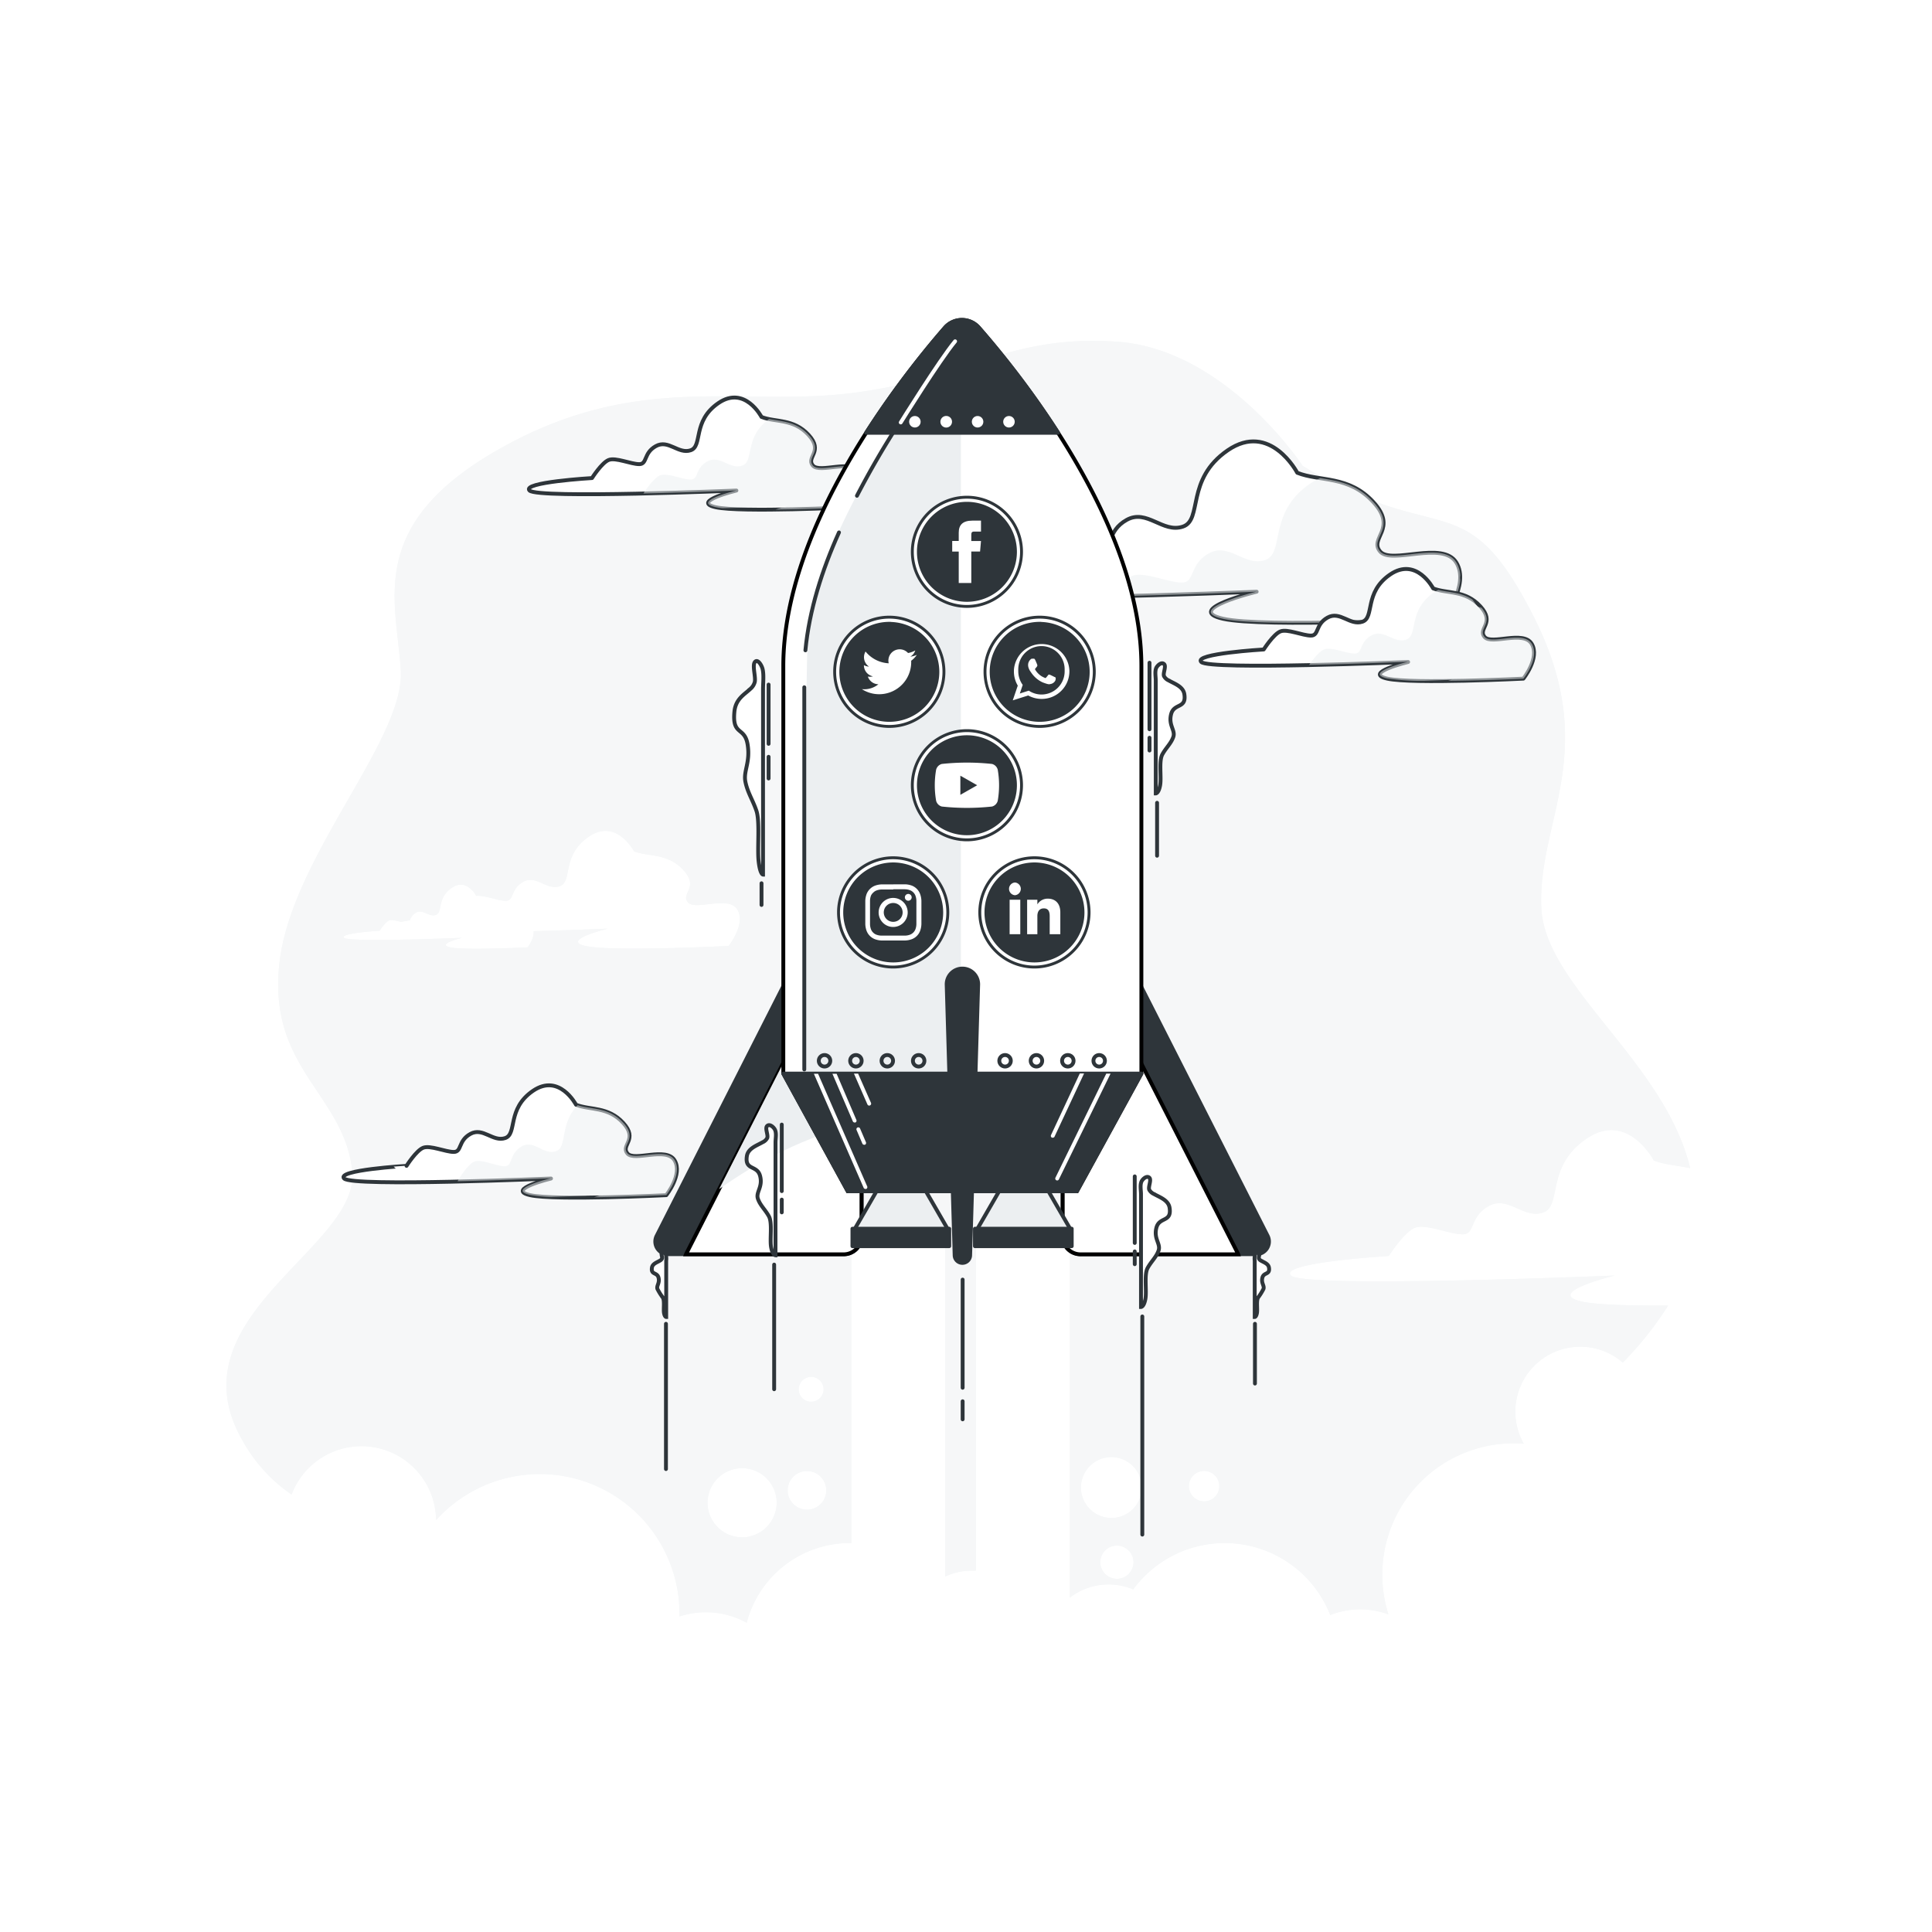 <svg class="animated" id="freepik_stories-social-growth" xmlns="http://www.w3.org/2000/svg" viewBox="0 0 500 500" version="1.1" xmlns:xlink="http://www.w3.org/1999/xlink" xmlns:svgjs="http://svgjs.com/svgjs"><style>svg#freepik_stories-social-growth:not(.animated) .animable {opacity: 0;}svg#freepik_stories-social-growth.animated #freepik--background-simple--inject-1--inject-3 {animation: 1s 1 forwards cubic-bezier(.36,-0.01,.5,1.38) slideLeft;animation-delay: 0s;}svg#freepik_stories-social-growth.animated #freepik--Clouds--inject-1--inject-3 {animation: 1s 1 forwards cubic-bezier(.36,-0.01,.5,1.38) slideRight;animation-delay: 0s;}svg#freepik_stories-social-growth.animated #freepik--space-ship--inject-1--inject-3 {animation: 1s 1 forwards cubic-bezier(.36,-0.01,.5,1.38) fadeIn,1.5s Infinite  linear floating;animation-delay: 0s,1s;}            @keyframes slideLeft {                0% {                    opacity: 0;                    transform: translateX(-30px);                }                100% {                    opacity: 1;                    transform: translateX(0);                }            }                    @keyframes slideRight {                0% {                    opacity: 0;                    transform: translateX(30px);                }                100% {                    opacity: 1;                    transform: translateX(0);                }            }                    @keyframes fadeIn {                0% {                    opacity: 0;                }                100% {                    opacity: 1;                }            }                    @keyframes floating {                0% {                    opacity: 1;                    transform: translateY(0px);                }                50% {                    transform: translateY(-10px);                }                100% {                    opacity: 1;                    transform: translateY(0px);                }            }        </style><!--Social Growth--><g id="freepik--background-simple--inject-1--inject-3" class="animable" style="transform-origin: 248.007px 254.09px;"><path d="M409.44,336.86c-10.12-2.25,8.43-6.75,8.43-6.75s-80.38,3.37-83.75,0,25.29-5.06,25.29-5.06,3.94-6.18,6.75-7.3,9,1.68,12.36,1.68,1.69-4.49,6.75-7.3,9,3.37,14.05,1.68.56-11.8,11.24-19.11S428,300.32,428,300.32c2.83,1.13,6.09,1.27,9.41,2-6.6-27.53-37.59-47.06-38.52-67.33-1.05-22.69,15.7-40.66-2.1-75.65s-24.07-17-59.65-38.76c0,0-19.89-30.26-48.15-32.15s-38.72,9.45-68,13.23S165.48,96,129.89,115.83s-27.21,39.71-26.16,57.68-28.26,48.22-31.4,75.64,16.74,34,18.84,53.9-47.1,37.82-28.26,70a40.82,40.82,0,0,0,12.55,13.73,19.32,19.32,0,0,1,37.4,6.61,36.17,36.17,0,0,1,63,24.21c0,.24,0,.49,0,.73a22,22,0,0,1,6.82-1.09,21.77,21.77,0,0,1,10.56,2.72,27.58,27.58,0,0,1,26.68-20.63h.42v-81.1h24.29V408a16,16,0,0,1,6.81-1.52c.38,0,.76,0,1.13,0V318.21h24.29v95.26a16.46,16.46,0,0,1,16.41-2.14,29.36,29.36,0,0,1,51,6.63,21.2,21.2,0,0,1,7.75-1.47,21.51,21.51,0,0,1,7.3,1.3,34,34,0,0,1,32.45-44.27c.87,0,1.73.05,2.58.11a16.81,16.81,0,0,1,25.63-21,89.07,89.07,0,0,0,11.73-14.75C422.21,337.92,413.29,337.71,409.44,336.86Zm-257.82-92c-6.79-1.51,5.65-4.52,5.65-4.52s-8.65.36-19.17.65c.24,1.93-1.55,4.18-1.55,4.18s-16.38.82-20.07,0,3.07-2.46,3.07-2.46-29.29,1.23-30.52,0,9.22-1.84,9.22-1.84,1.43-2.25,2.46-2.66c.7-.29,2,.11,3.12.38.68-.15,1.44-.29,2.25-.42a3.53,3.53,0,0,1,1.59-2c1.85-1,3.28,1.23,5.12.61s.21-4.3,4.1-7,6.35,2.05,6.35,2.05l.08,0c2.08-.18,5.55,1.29,7.56,1.29,2.26,0,1.13-3,4.52-4.9s6,2.26,9.43,1.13.38-7.92,7.54-12.82,11.69,3.77,11.69,3.77c3.77,1.51,8.67.38,12.82,4.9s-.75,6,1.13,8.3,10.56-1.89,12.82,1.89-2.26,9.42-2.26,9.42S158.4,246.34,151.62,244.83Zm40.39,153a8.95,8.95,0,1,1,9-8.95A9,9,0,0,1,192,397.87Zm17.91-41.54a3.23,3.23,0,1,1-3.23,3.23A3.23,3.23,0,0,1,209.92,356.33Zm-1.08,34.38a5,5,0,1,1,5-5A5,5,0,0,1,208.84,390.71Zm80.21,17.9a4.3,4.3,0,1,1,4.3-4.29A4.29,4.29,0,0,1,289.05,408.61Zm-1.43-15.75A7.88,7.88,0,1,1,295.5,385,7.88,7.88,0,0,1,287.62,392.86Zm24-4.3a3.94,3.94,0,1,1,3.94-3.94A3.93,3.93,0,0,1,311.61,388.56Z" style="fill: #ECEFF1; transform-origin: 248.007px 254.09px;" id="elp67sduxah9b" class="animable"></path><g id="el8i9z2mhjrgk"><path d="M409.44,336.86c-10.12-2.25,8.43-6.75,8.43-6.75s-80.38,3.37-83.75,0,25.29-5.06,25.29-5.06,3.94-6.18,6.75-7.3,9,1.68,12.36,1.68,1.69-4.49,6.75-7.3,9,3.37,14.05,1.68.56-11.8,11.24-19.11S428,300.32,428,300.32c2.83,1.13,6.09,1.27,9.41,2-6.6-27.53-37.59-47.06-38.52-67.33-1.05-22.69,15.7-40.66-2.1-75.65s-24.07-17-59.65-38.76c0,0-19.89-30.26-48.15-32.15s-38.72,9.45-68,13.23S165.48,96,129.89,115.83s-27.21,39.71-26.16,57.68-28.26,48.22-31.4,75.64,16.74,34,18.84,53.9-47.1,37.82-28.26,70a40.82,40.82,0,0,0,12.55,13.73,19.32,19.32,0,0,1,37.4,6.61,36.17,36.17,0,0,1,63,24.21c0,.24,0,.49,0,.73a22,22,0,0,1,6.82-1.09,21.77,21.77,0,0,1,10.56,2.72,27.58,27.58,0,0,1,26.68-20.63h.42v-81.1h24.29V408a16,16,0,0,1,6.81-1.52c.38,0,.76,0,1.13,0V318.21h24.29v95.26a16.46,16.46,0,0,1,16.41-2.14,29.36,29.36,0,0,1,51,6.63,21.2,21.2,0,0,1,7.75-1.47,21.51,21.51,0,0,1,7.3,1.3,34,34,0,0,1,32.45-44.27c.87,0,1.73.05,2.58.11a16.81,16.81,0,0,1,25.63-21,89.07,89.07,0,0,0,11.73-14.75C422.21,337.92,413.29,337.71,409.44,336.86Zm-257.82-92c-6.79-1.51,5.65-4.52,5.65-4.52s-8.65.36-19.17.65c.24,1.93-1.55,4.18-1.55,4.18s-16.38.82-20.07,0,3.07-2.46,3.07-2.46-29.29,1.23-30.52,0,9.22-1.84,9.22-1.84,1.43-2.25,2.46-2.66c.7-.29,2,.11,3.12.38.68-.15,1.44-.29,2.25-.42a3.53,3.53,0,0,1,1.59-2c1.85-1,3.28,1.23,5.12.61s.21-4.3,4.1-7,6.35,2.05,6.35,2.05l.08,0c2.08-.18,5.55,1.29,7.56,1.29,2.26,0,1.13-3,4.52-4.9s6,2.26,9.43,1.13.38-7.92,7.54-12.82,11.69,3.77,11.69,3.77c3.77,1.51,8.67.38,12.82,4.9s-.75,6,1.13,8.3,10.56-1.89,12.82,1.89-2.26,9.42-2.26,9.42S158.4,246.34,151.62,244.83Zm40.39,153a8.95,8.95,0,1,1,9-8.95A9,9,0,0,1,192,397.87Zm17.91-41.54a3.23,3.23,0,1,1-3.23,3.23A3.23,3.23,0,0,1,209.92,356.33Zm-1.08,34.38a5,5,0,1,1,5-5A5,5,0,0,1,208.84,390.71Zm80.21,17.9a4.3,4.3,0,1,1,4.3-4.29A4.29,4.29,0,0,1,289.05,408.61Zm-1.43-15.75A7.88,7.88,0,1,1,295.5,385,7.88,7.88,0,0,1,287.62,392.86Zm24-4.3a3.94,3.94,0,1,1,3.94-3.94A3.93,3.93,0,0,1,311.61,388.56Z" style="fill: rgb(255, 255, 255); opacity: 0.5; transform-origin: 248.007px 254.09px;" class="animable" id="el4i1ezpw9bxu"></path></g></g><g id="freepik--Clouds--inject-1--inject-3" class="animable" style="transform-origin: 242.952px 206.415px;"><path d="M335.73,122.35s-7-13.36-18-5.81-6.39,18-11.61,19.75-9.29-4.65-14.52-1.75-3.49,7.55-7,7.55-9.87-2.9-12.78-1.74-7,7.55-7,7.55-29.61,1.74-26.13,5.23,86.53,0,86.53,0-19.16,4.64-8.71,7,56.92,0,56.92,0,7-8.71,3.48-14.52-16.84.58-19.75-2.9,4.65-5.81-1.74-12.78S341.53,124.67,335.73,122.35Z" style="fill: rgb(255, 255, 255); stroke: rgb(46, 53, 58); stroke-linecap: round; stroke-linejoin: round; transform-origin: 308.153px 137.704px;" id="elc2bp8hyx9bm" class="animable"></path><g id="elff7rs0b3mr"><path d="M377.9,150.08a2.77,2.77,0,0,1,0-1.11,7.13,7.13,0,0,0-1-3.39c-3.48-5.81-16.84.58-19.75-2.9s4.65-5.81-1.74-12.78c-4.35-4.75-9.23-5.45-13.74-6.15a14.84,14.84,0,0,0-2.67,1.46c-11,7.55-6.39,18-11.62,19.74s-9.29-4.64-14.52-1.74-3.48,7.55-7,7.55-9.87-2.9-12.77-1.74c-1.77.71-4,3.36-5.42,5.32,19.56-.46,37.51-1.21,37.51-1.21s-19.16,4.64-8.71,7,56.92,0,56.92,0S377.51,155.05,377.9,150.08Z" style="fill: #ECEFF1; opacity: 0.51; mix-blend-mode: multiply; transform-origin: 332.785px 142.464px;" class="animable" id="el62mzu5327be"></path></g><path d="M149.07,285.9s-4.31-8.26-11.14-3.59-4,11.14-7.19,12.22-5.75-2.88-9-1.08-2.16,4.67-4.31,4.67-6.11-1.79-7.91-1.08-4.31,4.68-4.31,4.68S86.9,302.79,89.06,305s53.54,0,53.54,0-11.86,2.87-5.39,4.31,35.22,0,35.22,0,4.31-5.39,2.16-9-10.43.36-12.22-1.8,2.87-3.59-1.08-7.9S152.66,287.34,149.07,285.9Z" style="fill: rgb(255, 255, 255); stroke: rgb(46, 53, 58); stroke-linecap: round; stroke-linejoin: round; transform-origin: 132.037px 295.415px;" id="elyshby6fstg" class="animable"></path><g id="elt9bvjgqpow"><path d="M172.43,309.26s4.31-5.39,2.16-9-10.43.36-12.22-1.8,2.87-3.59-1.08-7.9c-3.8-4.15-8.26-3.32-11.79-4.53-4.74,4.89-2.63,10.82-5.57,11.88-3.23,1.18-5.75-3.13-9-1.17s-2.16,5.08-4.31,5.08-6.11-1.95-7.91-1.17-4.07,4.67-4.29,5.05c12.47-.28,24.16-.77,24.16-.77s-11.86,2.87-5.39,4.31a35,35,0,0,0,5.49.53c7.53-.26,13.09-.51,13.09-.51s-.86.22-2,.58C163.05,309.73,172.43,309.26,172.43,309.26Z" style="fill: #ECEFF1; opacity: 0.51; mix-blend-mode: multiply; transform-origin: 146.805px 297.935px;" class="animable" id="elfeotvw4mpjj"></path></g><path d="M197.07,107.9s-4.31-8.26-11.14-3.59-4,11.14-7.19,12.22-5.75-2.88-9-1.08-2.16,4.67-4.31,4.67-6.11-1.8-7.91-1.08-4.31,4.68-4.31,4.68-18.33,1.07-16.17,3.23,53.54,0,53.54,0-11.86,2.87-5.39,4.31,35.22,0,35.22,0,4.31-5.39,2.16-9-10.43.36-12.22-1.8,2.87-3.59-1.08-7.9S200.66,109.34,197.07,107.9Z" style="fill: rgb(255, 255, 255); stroke: rgb(46, 53, 58); stroke-linecap: round; stroke-linejoin: round; transform-origin: 180.017px 117.39px;" id="el67lzv874tg2" class="animable"></path><g id="elrur7egwil6k"><path d="M220.43,131.26s4.31-5.39,2.16-9-10.43.36-12.22-1.8,2.87-3.59-1.08-7.9c-3.26-3.56-7-3.45-10.24-4.11-6.54,4.66-3.78,11-7,12.06s-5.75-2.88-9-1.08-2.15,4.67-4.31,4.67-6.11-1.8-7.91-1.08-4.31,4.68-4.31,4.68h0c12.43-.28,24.07-.77,24.07-.77s-11.86,2.87-5.39,4.31a14.88,14.88,0,0,0,1.8.27c9.4-.26,16.93-.58,16.93-.58s-1.57.38-3.25.93C210.29,131.77,220.43,131.26,220.43,131.26Z" style="fill: #ECEFF1; opacity: 0.51; mix-blend-mode: multiply; transform-origin: 194.855px 120.155px;" class="animable" id="elx0k6vyo0hjd"></path></g><path d="M370.9,152.27s-4.31-8.26-11.14-3.59-3.95,11.14-7.18,12.22-5.75-2.88-9-1.08-2.15,4.67-4.31,4.67-6.11-1.8-7.91-1.08-4.31,4.67-4.31,4.67-18.33,1.08-16.17,3.24,53.54,0,53.54,0-11.85,2.87-5.39,4.31,35.22,0,35.22,0,4.31-5.39,2.16-9-10.42.36-12.22-1.8,2.87-3.59-1.08-7.91S374.5,153.71,370.9,152.27Z" style="fill: rgb(255, 255, 255); stroke: rgb(46, 53, 58); stroke-linecap: round; stroke-linejoin: round; transform-origin: 353.857px 161.76px;" id="elkyrl5uwkmkr" class="animable"></path><g id="ely61u4ko5m1p"><path d="M394.26,175.63s4.31-5.39,2.16-9-10.42.36-12.22-1.8,2.57-3.51-.77-7.53a9.69,9.69,0,0,1-1.19-.38,11.88,11.88,0,0,0-1.21-1.77c-2.94-1.92-6.1-1.8-8.81-2.48a8.83,8.83,0,0,0-1.12.66c-6.83,4.67-4,11.14-7.19,12.21s-5.75-2.87-9-1.07-2.16,4.67-4.32,4.67-6.11-1.8-7.9-1.08c-1.35.54-3.1,2.89-3.89,4,13-.27,25.61-.8,25.61-.8s-11.85,2.87-5.39,4.31a58.79,58.79,0,0,0,9.57.63l7.16-.27s-.4.09-1,.26C384.29,176.13,394.26,175.63,394.26,175.63Z" style="fill: #ECEFF1; opacity: 0.51; mix-blend-mode: multiply; transform-origin: 367.91px 164.439px;" class="animable" id="el3dzzusag29u"></path></g></g><g id="freepik--space-ship--inject-1--inject-3" class="animable animator-active" style="transform-origin: 248.565px 239.972px;"><line x1="236.72" y1="138.63" x2="236.72" y2="142.32" style="fill: none; stroke: rgb(255, 255, 255); stroke-linecap: round; stroke-linejoin: round; transform-origin: 236.72px 140.475px;" id="elz4yrk5m02t" class="animable"></line><path d="M294.06,252.84l34,67a3.27,3.27,0,0,1-2.91,4.74H279.65A4.62,4.62,0,0,1,275,320V254.47Z" style="fill: rgb(46, 53, 58); stroke: rgb(46, 53, 58); stroke-linecap: round; stroke-linejoin: round; transform-origin: 301.705px 288.71px;" id="eln93fjiuun4q" class="animable"></path><path d="M320.4,324.47l-36-70.8-9.37.8V320a4.62,4.62,0,0,0,4.62,4.62h40.81A.84.84,0,0,0,320.4,324.47Z" style="fill: rgb(255, 255, 255); stroke: rgb(0, 0, 0); stroke-miterlimit: 10; transform-origin: 297.745px 289.145px;" id="elqm3w9qfgkg" class="animable"></path><path d="M203.94,252.84l-34,67a3.27,3.27,0,0,0,2.91,4.74h45.52A4.62,4.62,0,0,0,223,320V254.47Z" style="fill: rgb(46, 53, 58); stroke: rgb(46, 53, 58); stroke-linecap: round; stroke-linejoin: round; transform-origin: 196.295px 288.71px;" id="el11xn9vy0ur2l" class="animable"></path><path d="M177.59,324.47l36-70.8,9.36.8V320a4.62,4.62,0,0,1-4.62,4.62H177.53Z" style="fill: rgb(255, 255, 255); stroke: rgb(0, 0, 0); stroke-miterlimit: 10; transform-origin: 200.24px 289.145px;" id="elel8w53xkk8b" class="animable"></path><path d="M213.6,253.67l-27.5,54.08c9.65-6.88,22.23-13.8,36.86-17.09V254.47Z" style="fill: #ECEFF1; mix-blend-mode: multiply; transform-origin: 204.53px 280.71px;" id="el4wxyalsl15a" class="animable"></path><polygon points="233.23 297.23 221.11 318.21 245.34 318.21 233.23 297.23" style="fill: #ECEFF1; stroke: rgb(46, 53, 58); stroke-linecap: round; stroke-linejoin: round; transform-origin: 233.225px 307.72px;" id="el41oaenmmj2i" class="animable"></polygon><polygon points="264.95 297.23 252.84 318.21 277.07 318.21 264.95 297.23" style="fill: #ECEFF1; stroke: rgb(46, 53, 58); stroke-linecap: round; stroke-linejoin: round; transform-origin: 264.955px 307.72px;" id="elq5jezb82c8n" class="animable"></polygon><rect x="220.61" y="317.99" width="25.05" height="4.52" style="fill: rgb(46, 53, 58); stroke: rgb(46, 53, 58); stroke-linecap: round; stroke-linejoin: round; transform-origin: 233.135px 320.25px;" id="ell3o19n0ymfp" class="animable"></rect><rect x="252.31" y="317.99" width="25.05" height="4.52" style="fill: rgb(46, 53, 58); stroke: rgb(46, 53, 58); stroke-linecap: round; stroke-linejoin: round; transform-origin: 264.835px 320.25px;" id="elsu3o00dawkp" class="animable"></rect><path d="M253.34,84.81a5.84,5.84,0,0,0-8.81,0C233,98.08,202.72,136.3,202.72,172.38V277.85L219.4,308.3h59.31l16.68-30.45V172.38C295.39,136.29,264.94,98.06,253.34,84.81Z" style="fill: rgb(255, 255, 255); stroke: rgb(0, 0, 0); stroke-miterlimit: 10; transform-origin: 249.055px 195.552px;" id="eld6gyjwvc9h" class="animable"></path><path d="M248.68,87c0-1.88-5.32,9.33-9.07,14.23.06-.42.13-.83.19-1.25,0,0-22.29,28.42-29,55.17a80.7,80.7,0,0,0-1.67,8.35c-.5,3.36-1.12,78.52-1.45,123.46L219.4,308.3h28.95c-.58-2.19,1-12.28.33-14.92Z" style="fill: #ECEFF1; transform-origin: 228.264px 197.545px;" id="el9yt4nd28r7" class="animable"></path><circle cx="213.39" cy="274.53" r="1.49" style="fill: none; stroke: rgb(46, 53, 58); stroke-linecap: round; stroke-linejoin: round; transform-origin: 213.39px 274.53px;" id="el1i42wva5r0k" class="animable"></circle><circle cx="221.51" cy="274.53" r="1.49" style="fill: none; stroke: rgb(46, 53, 58); stroke-linecap: round; stroke-linejoin: round; transform-origin: 221.51px 274.53px;" id="elajay8ti1l3" class="animable"></circle><circle cx="229.63" cy="274.53" r="1.49" style="fill: none; stroke: rgb(46, 53, 58); stroke-linecap: round; stroke-linejoin: round; transform-origin: 229.63px 274.53px;" id="el6g9l723gw5n" class="animable"></circle><circle cx="237.75" cy="274.53" r="1.49" style="fill: none; stroke: rgb(46, 53, 58); stroke-linecap: round; stroke-linejoin: round; transform-origin: 237.75px 274.53px;" id="eli8nx1mmqoh7" class="animable"></circle><circle cx="260.11" cy="274.53" r="1.49" style="fill: none; stroke: rgb(46, 53, 58); stroke-linecap: round; stroke-linejoin: round; transform-origin: 260.11px 274.53px;" id="eljbwoggggflb" class="animable"></circle><circle cx="268.23" cy="274.53" r="1.49" style="fill: none; stroke: rgb(46, 53, 58); stroke-linecap: round; stroke-linejoin: round; transform-origin: 268.23px 274.53px;" id="el5pbfxznty3" class="animable"></circle><circle cx="276.35" cy="274.53" r="1.49" style="fill: none; stroke: rgb(46, 53, 58); stroke-linecap: round; stroke-linejoin: round; transform-origin: 276.35px 274.53px;" id="elrwismapghab" class="animable"></circle><circle cx="284.47" cy="274.53" r="1.49" style="fill: none; stroke: rgb(46, 53, 58); stroke-linecap: round; stroke-linejoin: round; transform-origin: 284.47px 274.53px;" id="el2na9oewtw9j" class="animable"></circle><line x1="208.15" y1="177.87" x2="208.15" y2="276.77" style="fill: none; stroke: rgb(46, 53, 58); stroke-linecap: round; stroke-linejoin: round; transform-origin: 208.15px 227.32px;" id="el1jhiohctsnk" class="animable"></line><path d="M217.13,137.79c-4.37,9.7-7.71,20.13-8.69,30.51" style="fill: none; stroke: rgb(46, 53, 58); stroke-linecap: round; stroke-linejoin: round; transform-origin: 212.785px 153.045px;" id="eljn70ubtk7ga" class="animable"></path><path d="M253.56,91.64a5,5,0,0,0-8,0,225.24,225.24,0,0,0-23.78,36.66" style="fill: none; stroke: rgb(46, 53, 58); stroke-linecap: round; stroke-linejoin: round; transform-origin: 237.67px 108.97px;" id="elsc3y6hi5ax" class="animable"></path><path d="M269.07,187.23h0a13.35,13.35,0,0,1-13.35-13.34h0a13.35,13.35,0,0,1,13.35-13.35h0a13.35,13.35,0,0,1,13.34,13.35h0A13.34,13.34,0,0,1,269.07,187.23Z" style="fill: rgb(46, 53, 58); stroke: rgb(46, 53, 58); stroke-linecap: round; stroke-linejoin: round; transform-origin: 269.065px 173.885px;" id="ellqh8xvscsp" class="animable"></path><path d="M269.07,188a14.14,14.14,0,1,1,14.13-14.13A14.15,14.15,0,0,1,269.07,188Zm0-26.69a12.56,12.56,0,1,0,12.56,12.56A12.57,12.57,0,0,0,269.07,161.33Z" style="fill: rgb(255, 255, 255); stroke: rgb(46, 53, 58); stroke-miterlimit: 10; stroke-width: 0.75px; transform-origin: 269.06px 173.86px;" id="el87itnmrxgva" class="animable"></path><path d="M276.76,173.56a7.19,7.19,0,0,0-14.36-.13c0,.11,0,.21,0,.31a7.13,7.13,0,0,0,1,3.69l-1.3,3.82,4-1.26a7.28,7.28,0,0,0,3.48.89,7.16,7.16,0,0,0,7.18-7.14Zm-7.18,6.18a6,6,0,0,1-3.33-1l-2.32.74.75-2.23a6,6,0,0,1-1.15-3.52,5.63,5.63,0,0,1,0-.58,6,6,0,0,1,12,.12c0,.15,0,.31,0,.46A6,6,0,0,1,269.58,179.74Z" style="fill: rgb(255, 255, 255); fill-rule: evenodd; transform-origin: 269.43px 173.964px;" id="el9xm0ie50b48" class="animable"></path><path d="M272.87,175.18c-.18-.08-1-.51-1.2-.56s-.28-.09-.4.08-.46.57-.56.69a.27.27,0,0,1-.38,0,4.72,4.72,0,0,1-1.42-.87,5.12,5.12,0,0,1-1-1.21c-.1-.17,0-.26.08-.35s.17-.21.26-.31l.07-.08.11-.21a.31.31,0,0,0,0-.31c0-.08-.39-1-.54-1.3s-.29-.29-.4-.29h-.33a.63.63,0,0,0-.47.22,1.92,1.92,0,0,0-.62,1.46,2.34,2.34,0,0,0,.09.59,3.77,3.77,0,0,0,.63,1.21,7.2,7.2,0,0,0,3,2.64c1.79.7,1.79.47,2.11.44a1.75,1.75,0,0,0,1.19-.83,1.49,1.49,0,0,0,.11-.83A1.11,1.11,0,0,0,272.87,175.18Z" style="fill: rgb(255, 255, 255); fill-rule: evenodd; transform-origin: 269.643px 173.77px;" id="el6js1ibw2wbq" class="animable"></path><path d="M250.24,216.57h0a13.35,13.35,0,0,1-13.35-13.35h0a13.35,13.35,0,0,1,13.35-13.34h0a13.34,13.34,0,0,1,13.34,13.34h0A13.35,13.35,0,0,1,250.24,216.57Z" style="fill: rgb(46, 53, 58); stroke: rgb(46, 53, 58); stroke-linecap: round; stroke-linejoin: round; transform-origin: 250.235px 203.225px;" id="elpmc4s2folwf" class="animable"></path><path d="M250.24,217.35a14.13,14.13,0,1,1,14.13-14.13A14.15,14.15,0,0,1,250.24,217.35Zm0-26.69a12.56,12.56,0,0,0,0,25.12h0a12.56,12.56,0,0,0,0-25.12Z" style="fill: rgb(255, 255, 255); stroke: rgb(46, 53, 58); stroke-miterlimit: 10; stroke-width: 0.75px; transform-origin: 250.24px 203.22px;" id="elfw4v36vt9yq" class="animable"></path><path d="M258.21,199.19a2.08,2.08,0,0,0-1.47-1.48,60.53,60.53,0,0,0-13,0,2.08,2.08,0,0,0-1.47,1.48,23.38,23.38,0,0,0,0,8.06,2.08,2.08,0,0,0,1.47,1.48,60.53,60.53,0,0,0,13,0,2.08,2.08,0,0,0,1.47-1.48,23.38,23.38,0,0,0,0-8.06Z" style="fill: rgb(255, 255, 255); transform-origin: 250.24px 203.22px;" id="elvppjarrhc09" class="animable"></path><polygon points="248.54 205.7 248.54 200.75 252.89 203.22 248.54 205.7" style="fill: rgb(46, 53, 58); transform-origin: 250.715px 203.225px;" id="elro9xr13ay8" class="animable"></polygon><path d="M250.24,156.15h0a13.35,13.35,0,0,1-13.35-13.34h0a13.35,13.35,0,0,1,13.35-13.35h0a13.35,13.35,0,0,1,13.34,13.35h0A13.34,13.34,0,0,1,250.24,156.15Z" style="fill: rgb(46, 53, 58); stroke: rgb(46, 53, 58); stroke-linecap: round; stroke-linejoin: round; transform-origin: 250.235px 142.805px;" id="elhrw8fa4fc7p" class="animable"></path><path d="M250.24,156.94a14.13,14.13,0,1,1,14.13-14.13A14.15,14.15,0,0,1,250.24,156.94Zm0-26.69a12.56,12.56,0,1,0,12.56,12.56A12.57,12.57,0,0,0,250.24,130.25Z" style="fill: rgb(255, 255, 255); stroke: rgb(46, 53, 58); stroke-miterlimit: 10; stroke-width: 0.75px; transform-origin: 250.24px 142.81px;" id="eljgw4r3jhqc" class="animable"></path><path d="M248.12,150.88h3.25v-8.14h2.27l.24-2.72h-2.51v-1.55c0-.65.13-.9.75-.9h1.76v-2.83h-2.25c-2.42,0-3.51,1.07-3.51,3.1V140h-1.69v2.75h1.69Z" style="fill: rgb(255, 255, 255); transform-origin: 250.155px 142.81px;" id="el7jr8zi34iwv" class="animable"></path><path d="M231.16,249.48h0a13.35,13.35,0,0,1-13.35-13.34h0a13.35,13.35,0,0,1,13.35-13.35h0a13.35,13.35,0,0,1,13.34,13.35h0A13.34,13.34,0,0,1,231.16,249.48Z" style="fill: rgb(46, 53, 58); stroke: rgb(46, 53, 58); stroke-linecap: round; stroke-linejoin: round; transform-origin: 231.155px 236.135px;" id="elhe0pmh5z5wr" class="animable"></path><path d="M231.16,250.27a14.14,14.14,0,1,1,14.13-14.13A14.15,14.15,0,0,1,231.16,250.27Zm0-26.69a12.56,12.56,0,1,0,12.56,12.56A12.57,12.57,0,0,0,231.16,223.58Z" style="fill: rgb(255, 255, 255); stroke: rgb(46, 53, 58); stroke-miterlimit: 10; stroke-width: 0.75px; transform-origin: 231.15px 236.13px;" id="eldp4ouy1smc" class="animable"></path><path d="M231.16,230.14c2,0,2.18,0,3,0a4,4,0,0,1,1.36.25,2.46,2.46,0,0,1,1.39,1.39,4,4,0,0,1,.25,1.36c0,.77,0,1,0,3s0,2.18,0,3a4,4,0,0,1-.25,1.36,2.46,2.46,0,0,1-1.39,1.39,4,4,0,0,1-1.36.25c-.77,0-1,0-3,0s-2.19,0-3,0a4,4,0,0,1-1.36-.25,2.23,2.23,0,0,1-.84-.55,2.27,2.27,0,0,1-.55-.84,4,4,0,0,1-.25-1.36c0-.77,0-1,0-3s0-2.19,0-3a4,4,0,0,1,.25-1.36A2.27,2.27,0,0,1,226,231a2.23,2.23,0,0,1,.84-.55,4,4,0,0,1,1.36-.25c.77,0,1,0,3,0m0-1.32c-2,0-2.24,0-3,0a5.56,5.56,0,0,0-1.78.34,3.84,3.84,0,0,0-2.14,2.14,5.56,5.56,0,0,0-.34,1.78c0,.78,0,1,0,3s0,2.23,0,3a5.56,5.56,0,0,0,.34,1.78,3.76,3.76,0,0,0,2.14,2.14,5.56,5.56,0,0,0,1.78.34c.78,0,1,0,3,0s2.23,0,3,0a5.56,5.56,0,0,0,1.78-.34,3.68,3.68,0,0,0,2.14-2.14,5.56,5.56,0,0,0,.34-1.78c0-.78,0-1,0-3s0-2.24,0-3a5.56,5.56,0,0,0-.34-1.78A3.76,3.76,0,0,0,236,229.2a5.56,5.56,0,0,0-1.78-.34c-.78,0-1,0-3,0" style="fill: rgb(255, 255, 255); transform-origin: 231.2px 236.13px;" id="elw6sungcozbt" class="animable"></path><path d="M231.16,232.38a3.76,3.76,0,1,0,3.75,3.76,3.76,3.76,0,0,0-3.75-3.76m0,6.19a2.44,2.44,0,1,1,2.44-2.43,2.43,2.43,0,0,1-2.44,2.43" style="fill: rgb(255, 255, 255); transform-origin: 231.15px 236.14px;" id="elrg3ozqpk59" class="animable"></path><path d="M235.94,232.23a.88.88,0,1,1-.88-.88.88.88,0,0,1,.88.88" style="fill: rgb(255, 255, 255); transform-origin: 235.06px 232.23px;" id="elw1453e1l83j" class="animable"></path><path d="M230.16,187.23h0a13.35,13.35,0,0,1-13.35-13.34h0a13.35,13.35,0,0,1,13.35-13.35h0a13.35,13.35,0,0,1,13.34,13.35h0A13.34,13.34,0,0,1,230.16,187.23Z" style="fill: rgb(46, 53, 58); stroke: rgb(46, 53, 58); stroke-linecap: round; stroke-linejoin: round; transform-origin: 230.155px 173.885px;" id="elheixa4yejx" class="animable"></path><path d="M230.16,188a14.14,14.14,0,1,1,14.13-14.13A14.14,14.14,0,0,1,230.16,188Zm0-26.69a12.56,12.56,0,1,0,12.56,12.56A12.57,12.57,0,0,0,230.16,161.33Z" style="fill: rgb(255, 255, 255); stroke: rgb(46, 53, 58); stroke-miterlimit: 10; stroke-width: 0.75px; transform-origin: 230.15px 173.86px;" id="elba7xxv3eyz8" class="animable"></path><path d="M223.05,178.35A8.29,8.29,0,0,0,235.81,171a6,6,0,0,0,1.46-1.52,5.66,5.66,0,0,1-1.68.46,2.89,2.89,0,0,0,1.28-1.61A5.83,5.83,0,0,1,235,169a2.92,2.92,0,0,0-5,2.66,8.26,8.26,0,0,1-6-3.05,2.92,2.92,0,0,0,.9,3.9,2.93,2.93,0,0,1-1.32-.37,2.92,2.92,0,0,0,2.34,2.9,2.92,2.92,0,0,1-1.32.05,2.93,2.93,0,0,0,2.73,2A5.85,5.85,0,0,1,223.05,178.35Z" style="fill: rgb(255, 255, 255); transform-origin: 230.16px 173.851px;" id="elspqbm5giyko" class="animable"></path><path d="M267.72,249.48h0a13.35,13.35,0,0,1-13.35-13.34h0a13.35,13.35,0,0,1,13.35-13.35h0a13.35,13.35,0,0,1,13.34,13.35h0A13.34,13.34,0,0,1,267.72,249.48Z" style="fill: rgb(46, 53, 58); stroke: rgb(46, 53, 58); stroke-linecap: round; stroke-linejoin: round; transform-origin: 267.715px 236.135px;" id="elyqh957jf9q" class="animable"></path><path d="M267.72,250.27a14.14,14.14,0,1,1,14.13-14.13A14.15,14.15,0,0,1,267.72,250.27Zm0-26.69a12.56,12.56,0,1,0,12.56,12.56A12.57,12.57,0,0,0,267.72,223.58Z" style="fill: rgb(255, 255, 255); stroke: rgb(46, 53, 58); stroke-miterlimit: 10; stroke-width: 0.75px; transform-origin: 267.71px 236.13px;" id="elrulfbi8vqz" class="animable"></path><rect x="261.29" y="232.85" width="2.76" height="8.92" style="fill: rgb(255, 255, 255); transform-origin: 262.67px 237.31px;" id="el6s4cft2vk3u" class="animable"></rect><path d="M262.66,231.68a1.65,1.65,0,0,0,0-3.29,1.65,1.65,0,0,0,0,3.29Z" style="fill: rgb(255, 255, 255); transform-origin: 262.66px 230.035px;" id="elklccx5gziyb" class="animable"></path><path d="M268.47,237.09c0-1.26.58-2,1.68-2s1.51.72,1.51,2v4.68h2.75v-5.65c0-2.39-1.36-3.55-3.25-3.55a3.12,3.12,0,0,0-2.69,1.48v-1.2h-2.65v8.92h2.65Z" style="fill: rgb(255, 255, 255); transform-origin: 270.115px 237.17px;" id="el38etwje6d71" class="animable"></path><path d="M249.06,326.83h0a2,2,0,0,1-2-2L245,254.75a4.07,4.07,0,0,1,4.08-4.08h0a4.07,4.07,0,0,1,4.07,4.08l-2.08,70.08A2,2,0,0,1,249.06,326.83Z" style="fill: rgb(46, 53, 58); stroke: rgb(46, 53, 58); stroke-linecap: round; stroke-linejoin: round; transform-origin: 249.075px 288.75px;" id="el17nxa0883kg" class="animable"></path><line x1="249.13" y1="362.65" x2="249.13" y2="367.32" style="fill: none; stroke: rgb(46, 53, 58); stroke-linecap: round; stroke-linejoin: round; transform-origin: 249.13px 364.985px;" id="elab6hwzv0kk" class="animable"></line><path d="M244.53,84.82A236.56,236.56,0,0,0,224.15,112h49.69a235.24,235.24,0,0,0-20.5-27.22A5.84,5.84,0,0,0,244.53,84.82Z" style="fill: rgb(46, 53, 58); stroke: rgb(46, 53, 58); stroke-linecap: round; stroke-linejoin: round; transform-origin: 248.995px 97.397px;" id="elm5hm322usqj" class="animable"></path><circle cx="236.77" cy="109.15" r="1.49" style="fill: rgb(255, 255, 255); transform-origin: 236.77px 109.15px;" id="elqxwvu0mwze7" class="animable"></circle><path d="M246.38,109.15a1.5,1.5,0,1,1-1.49-1.5A1.49,1.49,0,0,1,246.38,109.15Z" style="fill: rgb(255, 255, 255); transform-origin: 244.88px 109.15px;" id="elkq4ldhefajl" class="animable"></path><circle cx="253" cy="109.15" r="1.49" style="fill: rgb(255, 255, 255); transform-origin: 253px 109.15px;" id="elz7bcmzfhp" class="animable"></circle><circle cx="261.12" cy="109.15" r="1.49" style="fill: rgb(255, 255, 255); transform-origin: 261.12px 109.15px;" id="el51zeo2xdkp8" class="animable"></circle><path d="M233.11,109.33s10-16.09,14.07-21" style="fill: none; stroke: rgb(255, 255, 255); stroke-linecap: round; stroke-linejoin: round; transform-origin: 240.145px 98.83px;" id="eldx0fw1om64f" class="animable"></path><polygon points="278.71 308.3 295.39 277.85 202.72 277.85 219.4 308.3 278.71 308.3" style="fill: rgb(46, 53, 58); stroke: rgb(46, 53, 58); stroke-linecap: round; stroke-linejoin: round; transform-origin: 249.055px 293.075px;" id="elu00dsqc4l9" class="animable"></polygon><path d="M221.94,291.79a.5.5,0,0,0-.26.66l1.5,3.51a.5.5,0,0,0,.46.3.45.45,0,0,0,.2,0,.5.5,0,0,0,.26-.66l-1.5-3.51A.51.51,0,0,0,221.94,291.79Z" style="fill: rgb(255, 255, 255); transform-origin: 222.89px 294.014px;" id="elq8hfsftib5" class="animable"></path><path d="M224.49,285.83a.52.52,0,0,0,.46.3.46.46,0,0,0,.2-.05.5.5,0,0,0,.26-.66l-3.33-7.57H221Z" style="fill: rgb(255, 255, 255); transform-origin: 223.226px 281.99px;" id="elp5d0d59eu3p" class="animable"></path><path d="M272.26,294.43a.52.52,0,0,0,.21,0,.48.48,0,0,0,.45-.28l7.64-16.34h-1.11L272,293.76A.5.5,0,0,0,272.26,294.43Z" style="fill: rgb(255, 255, 255); transform-origin: 276.257px 286.125px;" id="elre7bx4g0fa8" class="animable"></path><path d="M223.51,307.4a.5.5,0,0,0,.46.3.48.48,0,0,0,.2,0,.5.5,0,0,0,.26-.66l-12.71-29.15h-1.09Z" style="fill: rgb(255, 255, 255); transform-origin: 217.551px 292.8px;" id="elasnwromyl14" class="animable"></path><path d="M286.3,277.85l-13.15,26.93a.5.5,0,0,0,.23.67.42.42,0,0,0,.22.05.48.48,0,0,0,.44-.28l13.37-27.37Z" style="fill: rgb(255, 255, 255); transform-origin: 280.254px 291.675px;" id="elgpt22mpfc4w" class="animable"></path><path d="M220.71,290.2a.5.5,0,0,0,.46.3.45.45,0,0,0,.2,0,.5.5,0,0,0,.26-.66l-5.11-11.95h-1.09Z" style="fill: rgb(255, 255, 255); transform-origin: 218.551px 284.201px;" id="eltjuju7ddu4m" class="animable"></path><line x1="297.49" y1="190.93" x2="297.49" y2="194.23" style="fill: none; stroke: rgb(46, 53, 58); stroke-linecap: round; stroke-linejoin: round; transform-origin: 297.49px 192.58px;" id="el5xl4x1spk8u" class="animable"></line><line x1="297.49" y1="171.51" x2="297.49" y2="188.73" style="fill: none; stroke: rgb(46, 53, 58); stroke-linecap: round; stroke-linejoin: round; transform-origin: 297.49px 180.12px;" id="elclouwcgi16" class="animable"></line><line x1="299.45" y1="207.76" x2="299.45" y2="221.46" style="fill: none; stroke: rgb(46, 53, 58); stroke-linecap: round; stroke-linejoin: round; transform-origin: 299.45px 214.61px;" id="elvuhlywrh739" class="animable"></line><path d="M299.11,176.1v29.24s.75,0,1.13-2.09-.38-6.26.57-8,2.28-2.85,2.85-4.56-1.33-3-.57-5.89,4-1.33,3.42-5.13c-.3-2-2.52-2.7-4.07-3.58a2.5,2.5,0,0,1-1.2-1.11c-.31-.78.67-2.56,0-3.14s-1.67.35-2,1C298.83,173.79,299.11,175.13,299.11,176.1Z" style="fill: rgb(255, 255, 255); stroke: rgb(46, 53, 58); stroke-miterlimit: 10; transform-origin: 302.798px 188.499px;" id="elqq96k61khb" class="animable"></path><line x1="172.35" y1="342.6" x2="172.35" y2="380.19" style="fill: none; stroke: rgb(46, 53, 58); stroke-linecap: round; stroke-linejoin: round; transform-origin: 172.35px 361.395px;" id="elh7p3nptsek9" class="animable"></line><path d="M172.41,326.26v14.58s-.37,0-.56-1,.19-3.12-.29-4a14.85,14.85,0,0,1-1.42-2.27c-.28-.85.66-1.52.28-2.94s-2-.66-1.7-2.56c.15-1,1.26-1.34,2-1.78a1.26,1.26,0,0,0,.6-.56c.15-.39-.33-1.27,0-1.56s.83.17,1,.5A4.33,4.33,0,0,1,172.41,326.26Z" style="fill: rgb(255, 255, 255); stroke: rgb(46, 53, 58); stroke-miterlimit: 10; transform-origin: 170.564px 332.459px;" id="elny9yi0d36e" class="animable"></path><line x1="198.91" y1="177.17" x2="198.91" y2="192.5" style="fill: none; stroke: rgb(46, 53, 58); stroke-linecap: round; stroke-linejoin: round; transform-origin: 198.91px 184.835px;" id="elrzhc2yyah59" class="animable"></line><line x1="198.91" y1="195.86" x2="198.91" y2="201.47" style="fill: none; stroke: rgb(46, 53, 58); stroke-linecap: round; stroke-linejoin: round; transform-origin: 198.91px 198.665px;" id="eliuvqivhdpkt" class="animable"></line><line x1="197.08" y1="228.59" x2="197.08" y2="234.2" style="fill: none; stroke: rgb(46, 53, 58); stroke-linecap: round; stroke-linejoin: round; transform-origin: 197.08px 231.395px;" id="el7ynhi3qf24c" class="animable"></line><path d="M197.47,178.35v48s-.76,0-1.14-3.43.38-10.3-.57-13.1-2.28-4.68-2.85-7.49,1.33-5,.57-9.67-4-2.19-3.42-8.43c.3-3.31,2.52-4.44,4.07-5.89a3.56,3.56,0,0,0,1.2-1.82c.31-1.28-.67-4.21,0-5.15s1.68.57,2,1.66C197.74,174.55,197.47,176.76,197.47,178.35Z" style="fill: rgb(255, 255, 255); stroke: rgb(46, 53, 58); stroke-miterlimit: 10; transform-origin: 193.774px 198.712px;" id="el31q5xa53i6l" class="animable"></path><line x1="249.13" y1="331.16" x2="249.13" y2="359.15" style="fill: none; stroke: rgb(46, 53, 58); stroke-linecap: round; stroke-linejoin: round; transform-origin: 249.13px 345.155px;" id="elp8ntxv5w29" class="animable"></line><line x1="202.32" y1="310.46" x2="202.32" y2="313.76" style="fill: none; stroke: rgb(46, 53, 58); stroke-linecap: round; stroke-linejoin: round; transform-origin: 202.32px 312.11px;" id="eldikidz0bs4" class="animable"></line><line x1="202.32" y1="291.04" x2="202.32" y2="308.26" style="fill: none; stroke: rgb(46, 53, 58); stroke-linecap: round; stroke-linejoin: round; transform-origin: 202.32px 299.65px;" id="elspi7q9dazo" class="animable"></line><line x1="200.35" y1="327.28" x2="200.35" y2="359.53" style="fill: none; stroke: rgb(46, 53, 58); stroke-linecap: round; stroke-linejoin: round; transform-origin: 200.35px 343.405px;" id="elo0facxxwu9" class="animable"></line><path d="M200.7,295.63v29.24s-.76,0-1.14-2.09.38-6.27-.57-8-2.28-2.85-2.85-4.56,1.33-3,.57-5.89-4-1.33-3.42-5.13c.3-2,2.52-2.7,4.07-3.59a2.43,2.43,0,0,0,1.2-1.1c.31-.78-.67-2.56,0-3.14s1.68.35,2,1C201,293.32,200.7,294.66,200.7,295.63Z" style="fill: rgb(255, 255, 255); stroke: rgb(46, 53, 58); stroke-miterlimit: 10; transform-origin: 197.01px 308.029px;" id="elkp7sp2e8egs" class="animable"></path><line x1="324.78" y1="342.6" x2="324.78" y2="358.06" style="fill: none; stroke: rgb(46, 53, 58); stroke-linecap: round; stroke-linejoin: round; transform-origin: 324.78px 350.33px;" id="elmzjq65pzqk" class="animable"></line><path d="M324.72,326.26v14.58s.38,0,.57-1-.19-3.12.28-4a14.85,14.85,0,0,0,1.42-2.27c.28-.85-.66-1.52-.28-2.94s2-.66,1.7-2.56c-.15-1-1.25-1.34-2-1.78a1.26,1.26,0,0,1-.6-.56c-.15-.39.34-1.27,0-1.56s-.83.17-1,.5A4.13,4.13,0,0,0,324.72,326.26Z" style="fill: rgb(255, 255, 255); stroke: rgb(46, 53, 58); stroke-miterlimit: 10; transform-origin: 326.564px 332.459px;" id="el7jme1ikuprd" class="animable"></path><line x1="293.67" y1="323.87" x2="293.67" y2="327.17" style="fill: none; stroke: rgb(46, 53, 58); stroke-linecap: round; stroke-linejoin: round; transform-origin: 293.67px 325.52px;" id="el0gj6vtc00fvv" class="animable"></line><line x1="293.67" y1="304.45" x2="293.67" y2="321.67" style="fill: none; stroke: rgb(46, 53, 58); stroke-linecap: round; stroke-linejoin: round; transform-origin: 293.67px 313.06px;" id="ela67st3k3o24" class="animable"></line><line x1="295.63" y1="340.7" x2="295.63" y2="397.15" style="fill: none; stroke: rgb(46, 53, 58); stroke-linecap: round; stroke-linejoin: round; transform-origin: 295.63px 368.925px;" id="els89dll774b" class="animable"></line><path d="M295.29,309v29.25s.76,0,1.14-2.09-.38-6.27.57-8,2.28-2.85,2.85-4.56-1.33-3-.57-5.88,4-1.33,3.41-5.13c-.3-2-2.51-2.71-4.06-3.59a2.55,2.55,0,0,1-1.21-1.1c-.31-.79.67-2.57,0-3.14s-1.68.35-2,1C295,306.73,295.29,308.08,295.29,309Z" style="fill: rgb(255, 255, 255); stroke: rgb(46, 53, 58); stroke-miterlimit: 10; transform-origin: 298.977px 321.416px;" id="elpby9v88dgbi" class="animable"></path></g><defs>     <filter id="active" height="200%">         <feMorphology in="SourceAlpha" result="DILATED" operator="dilate" radius="2"></feMorphology>                <feFlood flood-color="#32DFEC" flood-opacity="1" result="PINK"></feFlood>        <feComposite in="PINK" in2="DILATED" operator="in" result="OUTLINE"></feComposite>        <feMerge>            <feMergeNode in="OUTLINE"></feMergeNode>            <feMergeNode in="SourceGraphic"></feMergeNode>        </feMerge>    </filter>    <filter id="hover" height="200%">        <feMorphology in="SourceAlpha" result="DILATED" operator="dilate" radius="2"></feMorphology>                <feFlood flood-color="#ff0000" flood-opacity="0.5" result="PINK"></feFlood>        <feComposite in="PINK" in2="DILATED" operator="in" result="OUTLINE"></feComposite>        <feMerge>            <feMergeNode in="OUTLINE"></feMergeNode>            <feMergeNode in="SourceGraphic"></feMergeNode>        </feMerge>            <feColorMatrix type="matrix" values="0   0   0   0   0                0   1   0   0   0                0   0   0   0   0                0   0   0   1   0 "></feColorMatrix>    </filter></defs></svg>